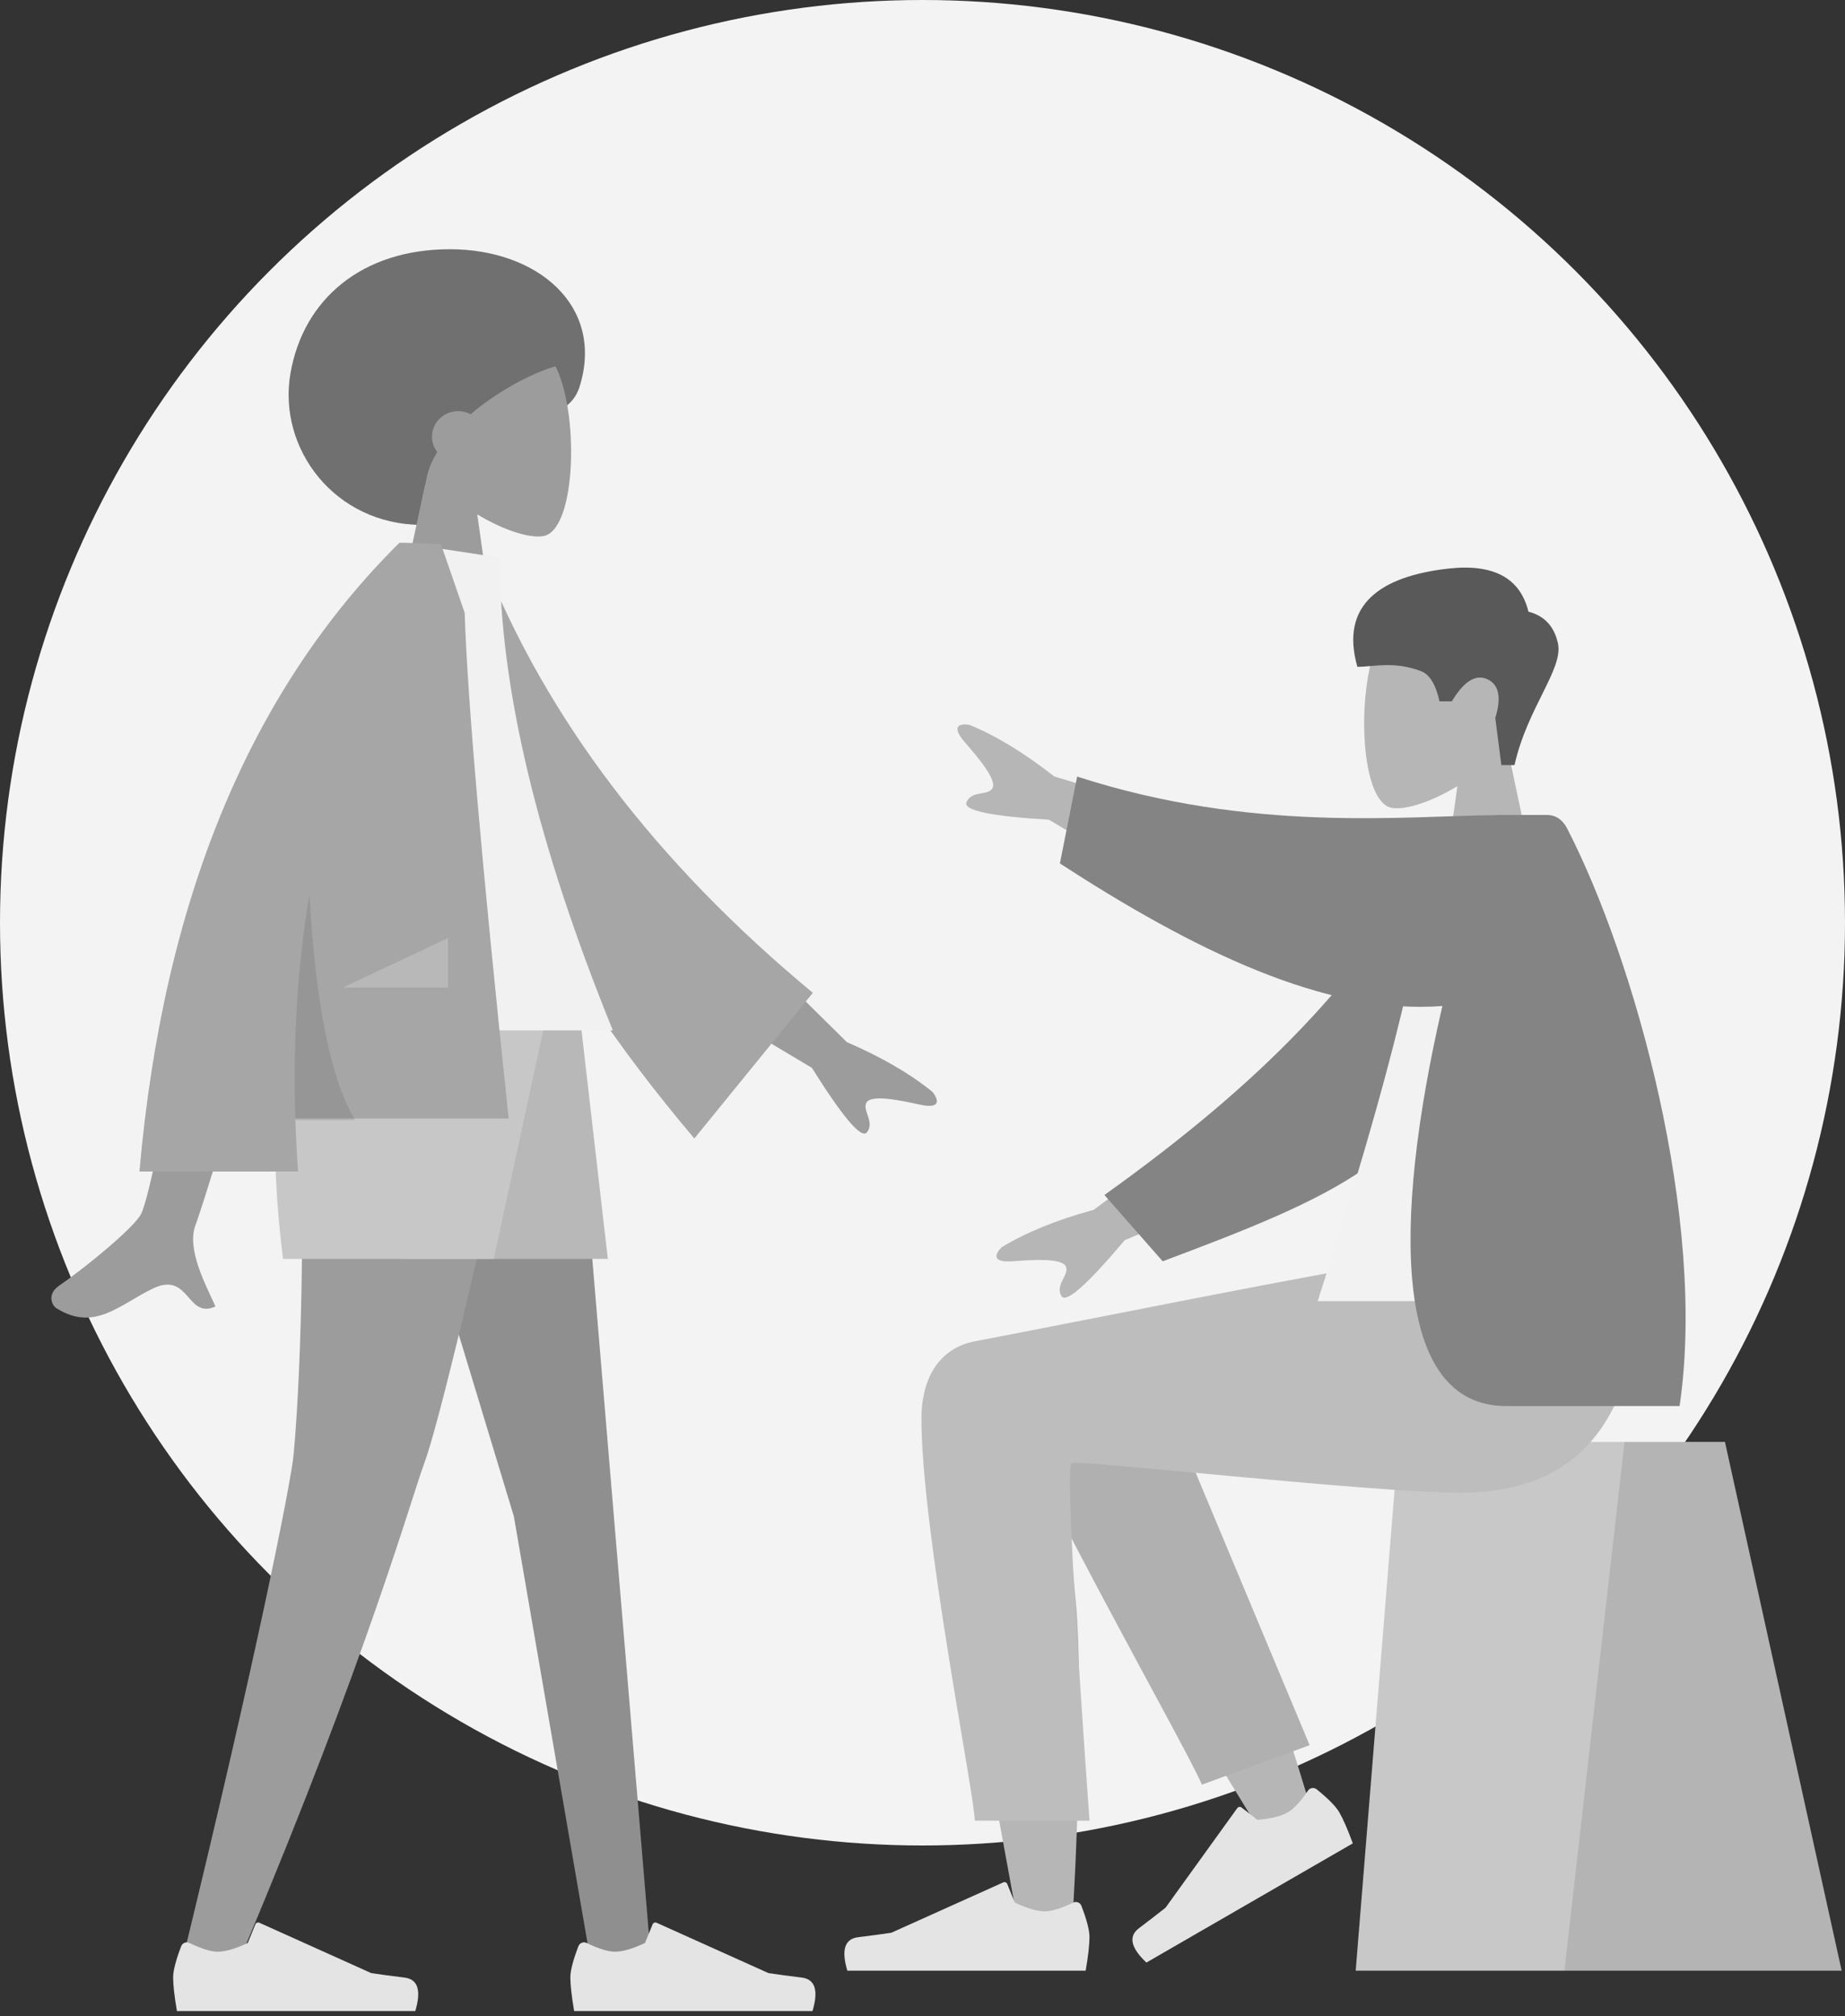 <?xml version="1.0" encoding="UTF-8"?>
<svg width="238px" height="260px" viewBox="0 0 238 260" version="1.1" xmlns="http://www.w3.org/2000/svg" xmlns:xlink="http://www.w3.org/1999/xlink">
    <rect x="0" y="0" width="238" height="260" fill="#333333" stroke="none"/>
    <!-- Generator: Sketch 53.2 (72643) - https://sketchapp.com -->
    <title>Group 4</title>
    <desc>Created with Sketch.</desc>
    <g id="Prototype-v0101" stroke="none" stroke-width="1" fill="none" fill-rule="evenodd">
        <g id="Landing" transform="translate(-262, -337)">
            <g id="Group-4" transform="translate(262, 337)">
                <circle id="Oval" fill="#F3F3F3" cx="119" cy="119" r="119"></circle>
                <g id="Humaaan-Copy" transform="translate(6, 32)">
                    <g id="Head/Front" transform="translate(31, 0)">
                        <path d="M17.47,35.694 C23.74,35.694 26.021,28.176 29.584,24.051 C32.133,21.099 36.483,21.979 37.771,17.847 C41.009,7.456 32.342,0.142 21.036,0.142 C9.73,0.142 2.106,6.557 0.46,16.199 C-1.186,25.841 6.163,35.694 17.47,35.694 Z" id="Hair-Back" fill="#707070"></path>
                        <g id="Head" transform="translate(13.629, 10.032)" fill="#9C9C9C">
                            <path d="M4.533,18.95 C2.005,15.978 0.294,12.336 0.58,8.255 C1.404,-3.503 17.749,-0.916 20.929,5.018 C24.108,10.953 23.73,26.006 19.621,27.066 C17.982,27.489 14.491,26.453 10.938,24.309 L13.168,40.108 L0,40.108 L4.533,18.95 Z"></path>
                        </g>
                        <path d="M23.713,21.418 C23.235,21.165 22.687,21.021 22.104,21.021 C20.238,21.021 18.726,22.496 18.726,24.317 C18.726,25.06 18.978,25.746 19.403,26.297 C18.603,27.618 18.056,29.006 17.877,30.433 C15.103,30.433 4.978,19.922 15.065,10.032 C25.151,0.142 39.727,14.26 35.347,15.084 C32.829,15.557 27.757,17.965 23.713,21.418 Z" id="Hair" fill="#707070"></path>
                    </g>
                    <g id="Bottom/Skinny-Jeans-1" transform="translate(16.334, 95.874)">
                        <polygon id="Leg" fill="#8F8F8F" points="23.439 0 43.952 67.679 53.889 125.236 61.68 125.236 51.18 0"></polygon>
                        <path d="M16.101,0 C17.494,37.159 15.855,56.327 15.543,59.703 C15.231,63.079 10.961,84.97 0.852,126.369 L9.154,123.492 C25.13,85.522 30.574,65.789 32.406,60.803 C34.239,55.818 39.105,35.55 47.006,0 L16.101,0 Z" id="Leg" fill="#9C9C9C"></path>
                        <g id="Left-Shoe" transform="translate(0, 119.928)" fill="#E4E4E4">
                            <path d="M1.041,3.188 C0.347,4.999 1.45795892e-16,6.34 0,7.21 C0,8.202 0.164,9.649 0.491,11.553 C1.632,11.553 11.88,11.553 31.236,11.553 C32.035,8.887 31.574,7.448 29.852,7.235 C28.131,7.023 26.701,6.831 25.563,6.66 L11.125,0.164 C10.93,0.076 10.702,0.163 10.615,0.357 C10.613,0.361 10.611,0.365 10.61,0.37 L9.628,2.772 C8.035,3.522 6.74,3.897 5.744,3.897 C4.879,3.897 3.663,3.521 2.095,2.768 L2.095,2.768 C1.711,2.584 1.25,2.746 1.066,3.13 C1.057,3.149 1.048,3.168 1.041,3.188 Z" id="shoe"></path>
                        </g>
                        <g id="Right-Shoe" transform="translate(51.24, 119.928)" fill="#E4E4E4">
                            <path d="M1.041,3.188 C0.347,4.999 1.45795892e-16,6.34 0,7.21 C0,8.202 0.164,9.649 0.491,11.553 C1.632,11.553 11.88,11.553 31.236,11.553 C32.035,8.887 31.574,7.448 29.852,7.235 C28.131,7.023 26.701,6.831 25.563,6.66 L11.125,0.164 C10.93,0.076 10.702,0.163 10.615,0.357 C10.613,0.361 10.611,0.365 10.61,0.37 L9.628,2.772 C8.035,3.522 6.74,3.897 5.744,3.897 C4.879,3.897 3.663,3.521 2.095,2.768 L2.095,2.768 C1.711,2.584 1.25,2.746 1.066,3.13 C1.057,3.149 1.048,3.168 1.041,3.188 Z" id="shoe"></path>
                        </g>
                        <polygon id="Bottom" fill="#B8B8B8" points="20.714 0 29.436 34.482 56.075 34.482 52.103 0"></polygon>
                        <path d="M15.808,0 C12.938,8.681 12.393,20.175 14.173,34.482 L41.357,34.482 L48.832,0 L15.808,0 Z" id="Bottom" fill="#C7C7C7"></path>
                    </g>
                    <g id="Body/Long-Sleeve-1" transform="translate(0, 38)">
                        <path d="M87.8,49.157 L103.245,64.399 C107.74,66.339 111.422,68.48 114.292,70.823 C114.938,71.611 115.64,73.12 112.603,72.445 C109.566,71.769 106.342,71.197 105.771,72.196 C105.2,73.195 106.882,74.727 105.827,76.034 C105.124,76.906 102.758,74.133 98.731,67.715 L82.67,58.136 L87.8,49.157 Z M19.244,51.307 L30.638,51.352 C23.603,74.327 19.805,86.517 19.244,87.923 C17.982,91.086 20.652,95.903 21.794,98.491 C18.075,100.175 18.472,93.941 13.781,96.149 C9.499,98.164 6.242,101.815 1.295,98.727 C0.687,98.347 0.021,96.918 1.631,95.801 C5.643,93.018 11.424,88.148 12.205,86.545 C13.27,84.359 15.616,72.613 19.244,51.307 Z" id="Skin" fill="#9C9C9C"></path>
                        <path d="M48.493,5.068 L53.118,3.842 C62.992,23.57 78.735,40.902 100.345,55.84 L86.756,75.885 C64.529,53.868 49.964,30.421 48.493,5.068 Z" id="Coat-Back" fill="#A6A6A6" transform="translate(74.419, 39.863) rotate(5) translate(-74.419, -39.863) "></path>
                        <path d="M31.071,62.878 L73.054,62.878 C63.328,38.954 58.465,18.631 58.465,1.909 L45.8,0 C35.847,16.193 33.037,36.13 31.071,62.878 Z" id="Shirt" fill="#F1F1F1"></path>
                        <path d="M45.532,0.009 C45.534,0.006 45.536,0.003 45.537,1.39518723e-14 L46.364,-1.00619301e-18 C47.353,0.034 48.86,0.097 50.884,0.186 L53.944,9.033 C54.268,19.819 56.158,41.556 59.615,74.244 L32.094,74.244 C32.166,76.502 32.285,78.78 32.451,81.08 L11.988,81.08 C15.049,46.146 26.227,19.119 45.522,5.68434189e-14 L45.532,0.009 Z" id="Coat-Front" fill="#A6A6A6"></path>
                        <path d="M33.912,45.357 C34.695,59.43 36.656,69.131 39.795,74.461 L32.101,74.461 C31.764,64.336 32.368,54.635 33.912,45.357 Z" id="Shade" fill-opacity="0.1" fill="#000000"></path>
                        <polygon id="Light" fill-opacity="0.2" fill="#FFFFFF" points="38.22 57.363 51.79 50.981 51.79 57.363"></polygon>
                    </g>
                </g>
                <g id="Humaaan-Copy-2" transform="translate(173.5, 164.5) scale(-1, 1) translate(-173.5, -164.5) translate(108, 73)">
                    <g id="Head/Front" transform="translate(37.953, 0.2)">
                        <g id="Head" transform="translate(2.18, 3.85)" fill="#B6B6B6">
                            <path d="M4.504,18.969 C1.992,15.994 0.292,12.349 0.576,8.264 C1.395,-3.506 17.633,-0.917 20.792,5.024 C23.951,10.964 23.575,26.033 19.493,27.094 C17.865,27.518 14.397,26.481 10.867,24.334 L13.082,40.149 L0,40.149 L4.504,18.969 Z"></path>
                        </g>
                        <path d="M5.679,25.469 C4.037,18.098 -0.641,13.074 0.074,9.78 C0.55,7.584 1.819,6.218 3.882,5.683 C4.949,1.329 8.389,-0.523 14.203,0.127 C22.924,1.102 28.247,4.756 25.948,12.797 C23.835,12.797 21.284,12.026 17.757,13.347 C16.638,13.766 15.837,15.066 15.356,17.247 L13.762,17.247 C12.215,14.659 10.689,13.708 9.185,14.394 C7.682,15.08 7.34,16.746 8.16,19.392 L7.375,25.469 L5.679,25.469 Z" id="Hair" fill="#595959"></path>
                    </g>
                    <g id="Bottom/Skinny-Jeans-1" transform="translate(0.451, 89.848)">
                        <g id="Seat" transform="translate(0.981, 23.1)">
                            <polygon id="Seat-Stuff" fill="#C8C8C8" points="15.057 0 57.169 0 62.687 68.199 0 68.199"></polygon>
                            <polygon id="Seat-Stuff" fill-opacity="0.1" fill="#000000" points="15.057 0 28.009 0 35.761 68.199 0 68.199"></polygon>
                        </g>
                        <path d="M106.16,11.416 C110.65,8.695 118.183,12.19 118.178,16.081 C118.162,27.721 107.633,82.582 107.084,86.05 C106.534,89.518 100.645,90.434 100.302,86.061 C99.757,79.103 98.743,55.017 99.757,43.869 C100.176,39.267 100.627,34.884 101.071,30.974 C95.546,41.041 87.002,55.453 75.438,74.212 L69.16,71.318 C74.09,54.931 78.132,43.362 81.287,36.611 C86.689,25.052 91.754,15.153 93.886,11.666 C97.239,6.182 103.076,8.095 106.16,11.416 Z" id="Skin" fill="#B6B6B6"></path>
                        <path d="M79.453,67.775 L82.086,12.012 C84.071,2.374 101.119,6.898 101.126,12.067 C101.144,23.8 94.26,64.311 94.265,67.806 L79.453,67.775 Z" id="LegLower" fill="#B0B0B0" transform="translate(90.29, 37.083) rotate(20) translate(-90.29, -37.083) "></path>
                        <g id="Right-Shoe" transform="translate(80.193, 77.536) rotate(30) translate(-80.193, -77.536) translate(64.385, 71.761)" fill="#E4E4E4">
                            <path d="M1.041,3.187 C0.347,4.998 1.4579503e-16,6.338 0,7.208 C0,8.2 0.164,9.647 0.491,11.55 C1.632,11.55 11.88,11.55 31.236,11.55 C32.035,8.885 31.574,7.446 29.852,7.234 C28.131,7.021 26.701,6.829 25.563,6.658 L11.125,0.164 C10.93,0.076 10.702,0.163 10.615,0.357 C10.613,0.361 10.611,0.365 10.61,0.37 L9.628,2.771 C8.035,3.521 6.74,3.896 5.744,3.896 C4.879,3.896 3.663,3.52 2.095,2.768 L2.095,2.768 C1.711,2.583 1.25,2.745 1.066,3.129 C1.057,3.148 1.048,3.167 1.041,3.187 Z" id="shoe"></path>
                        </g>
                        <g id="Right-Shoe" transform="translate(98.009, 79.749)" fill="#E4E4E4">
                            <path d="M1.041,3.187 C0.347,4.998 1.4579503e-16,6.338 0,7.208 C0,8.2 0.164,9.647 0.491,11.55 C1.632,11.55 11.88,11.55 31.236,11.55 C32.035,8.885 31.574,7.446 29.852,7.234 C28.131,7.021 26.701,6.829 25.563,6.658 L11.125,0.164 C10.93,0.076 10.702,0.163 10.615,0.357 C10.613,0.361 10.611,0.365 10.61,0.37 L9.628,2.771 C8.035,3.521 6.74,3.896 5.744,3.896 C4.879,3.896 3.663,3.52 2.095,2.768 L2.095,2.768 C1.711,2.583 1.25,2.745 1.066,3.129 C1.057,3.148 1.048,3.167 1.041,3.187 Z" id="shoe"></path>
                        </g>
                        <path d="M119.688,20.038 C119.688,34.649 112.81,68.732 112.806,71.95 L98.009,71.961 C100.175,41.549 100.943,26.179 100.313,25.852 C99.368,25.36 61.583,29.658 50.25,29.658 C33.909,29.658 27.149,19.261 26.6,-4.54747351e-13 L58.972,-4.54747351e-13 C65.563,0.712 99.943,7.708 112.711,10.113 C118.178,11.143 119.688,16.013 119.688,20.038 Z" id="Leg-and-Butt" fill="#BDBDBD"></path>
                    </g>
                    <g id="Body/Long-Sleeve-1" transform="translate(21.055, 19.999)">
                        <path d="M61.3,13.387 L81.962,7.129 C85.816,4.102 89.452,1.888 92.868,0.489 C93.862,0.3 95.507,0.41 93.451,2.763 C91.396,5.116 89.338,7.684 89.925,8.67 C90.512,9.657 92.651,8.913 93.27,10.476 C93.682,11.518 90.139,12.264 82.64,12.715 L66.575,22.254 L61.3,13.387 Z M59.474,50.142 L76.862,63.024 C81.578,64.308 85.518,65.906 88.682,67.817 C89.43,68.504 90.333,69.895 87.233,69.655 C84.134,69.414 80.862,69.302 80.435,70.369 C80.007,71.436 81.883,72.711 81.018,74.151 C80.442,75.11 77.719,72.704 72.849,66.933 L55.631,59.728 L59.474,50.142 Z" id="Skin" fill="#B6B6B6"></path>
                        <path d="M26.095,20.666 C39.851,35.422 56.612,45.069 79.459,53.643 L74.412,63.847 C50.853,61.557 38.257,59.741 28.352,44.971 C25.866,41.264 21.408,28.517 18.739,21.898 L26.095,20.666 Z" id="Coat-Back" fill="#848484" transform="translate(49.099, 42.257) rotate(15) translate(-49.099, -42.257) "></path>
                        <path d="M5.996,74.799 L47.969,74.799 C38.461,45.542 33.605,25.462 33.399,14.559 C33.388,14.003 32.371,13.024 31.92,13.152 C28.629,14.09 25.106,13.739 21.353,12.1 C11.402,28.247 7.961,48.127 5.996,74.799 Z" id="Shirt" fill="#F2F2F2"></path>
                        <path d="M24.934,12.126 C36.966,12.225 56.486,14.442 78.998,7.15 L81.22,18.355 C64.206,29.396 46.977,37.949 31.881,36.734 C38.436,65.106 38.134,88.332 23.662,88.332 C16.75,88.332 9.29,88.332 1.282,88.332 C-2.273,64.23 7.069,30.812 15.729,13.957 C16.06,13.313 16.764,12.1 18.423,12.1 C19.868,12.1 22.036,12.1 24.926,12.1 C24.929,12.108 24.931,12.117 24.934,12.126 Z" id="Coat-Front" fill="#848484"></path>
                    </g>
                </g>
            </g>
        </g>
    </g>
</svg>
